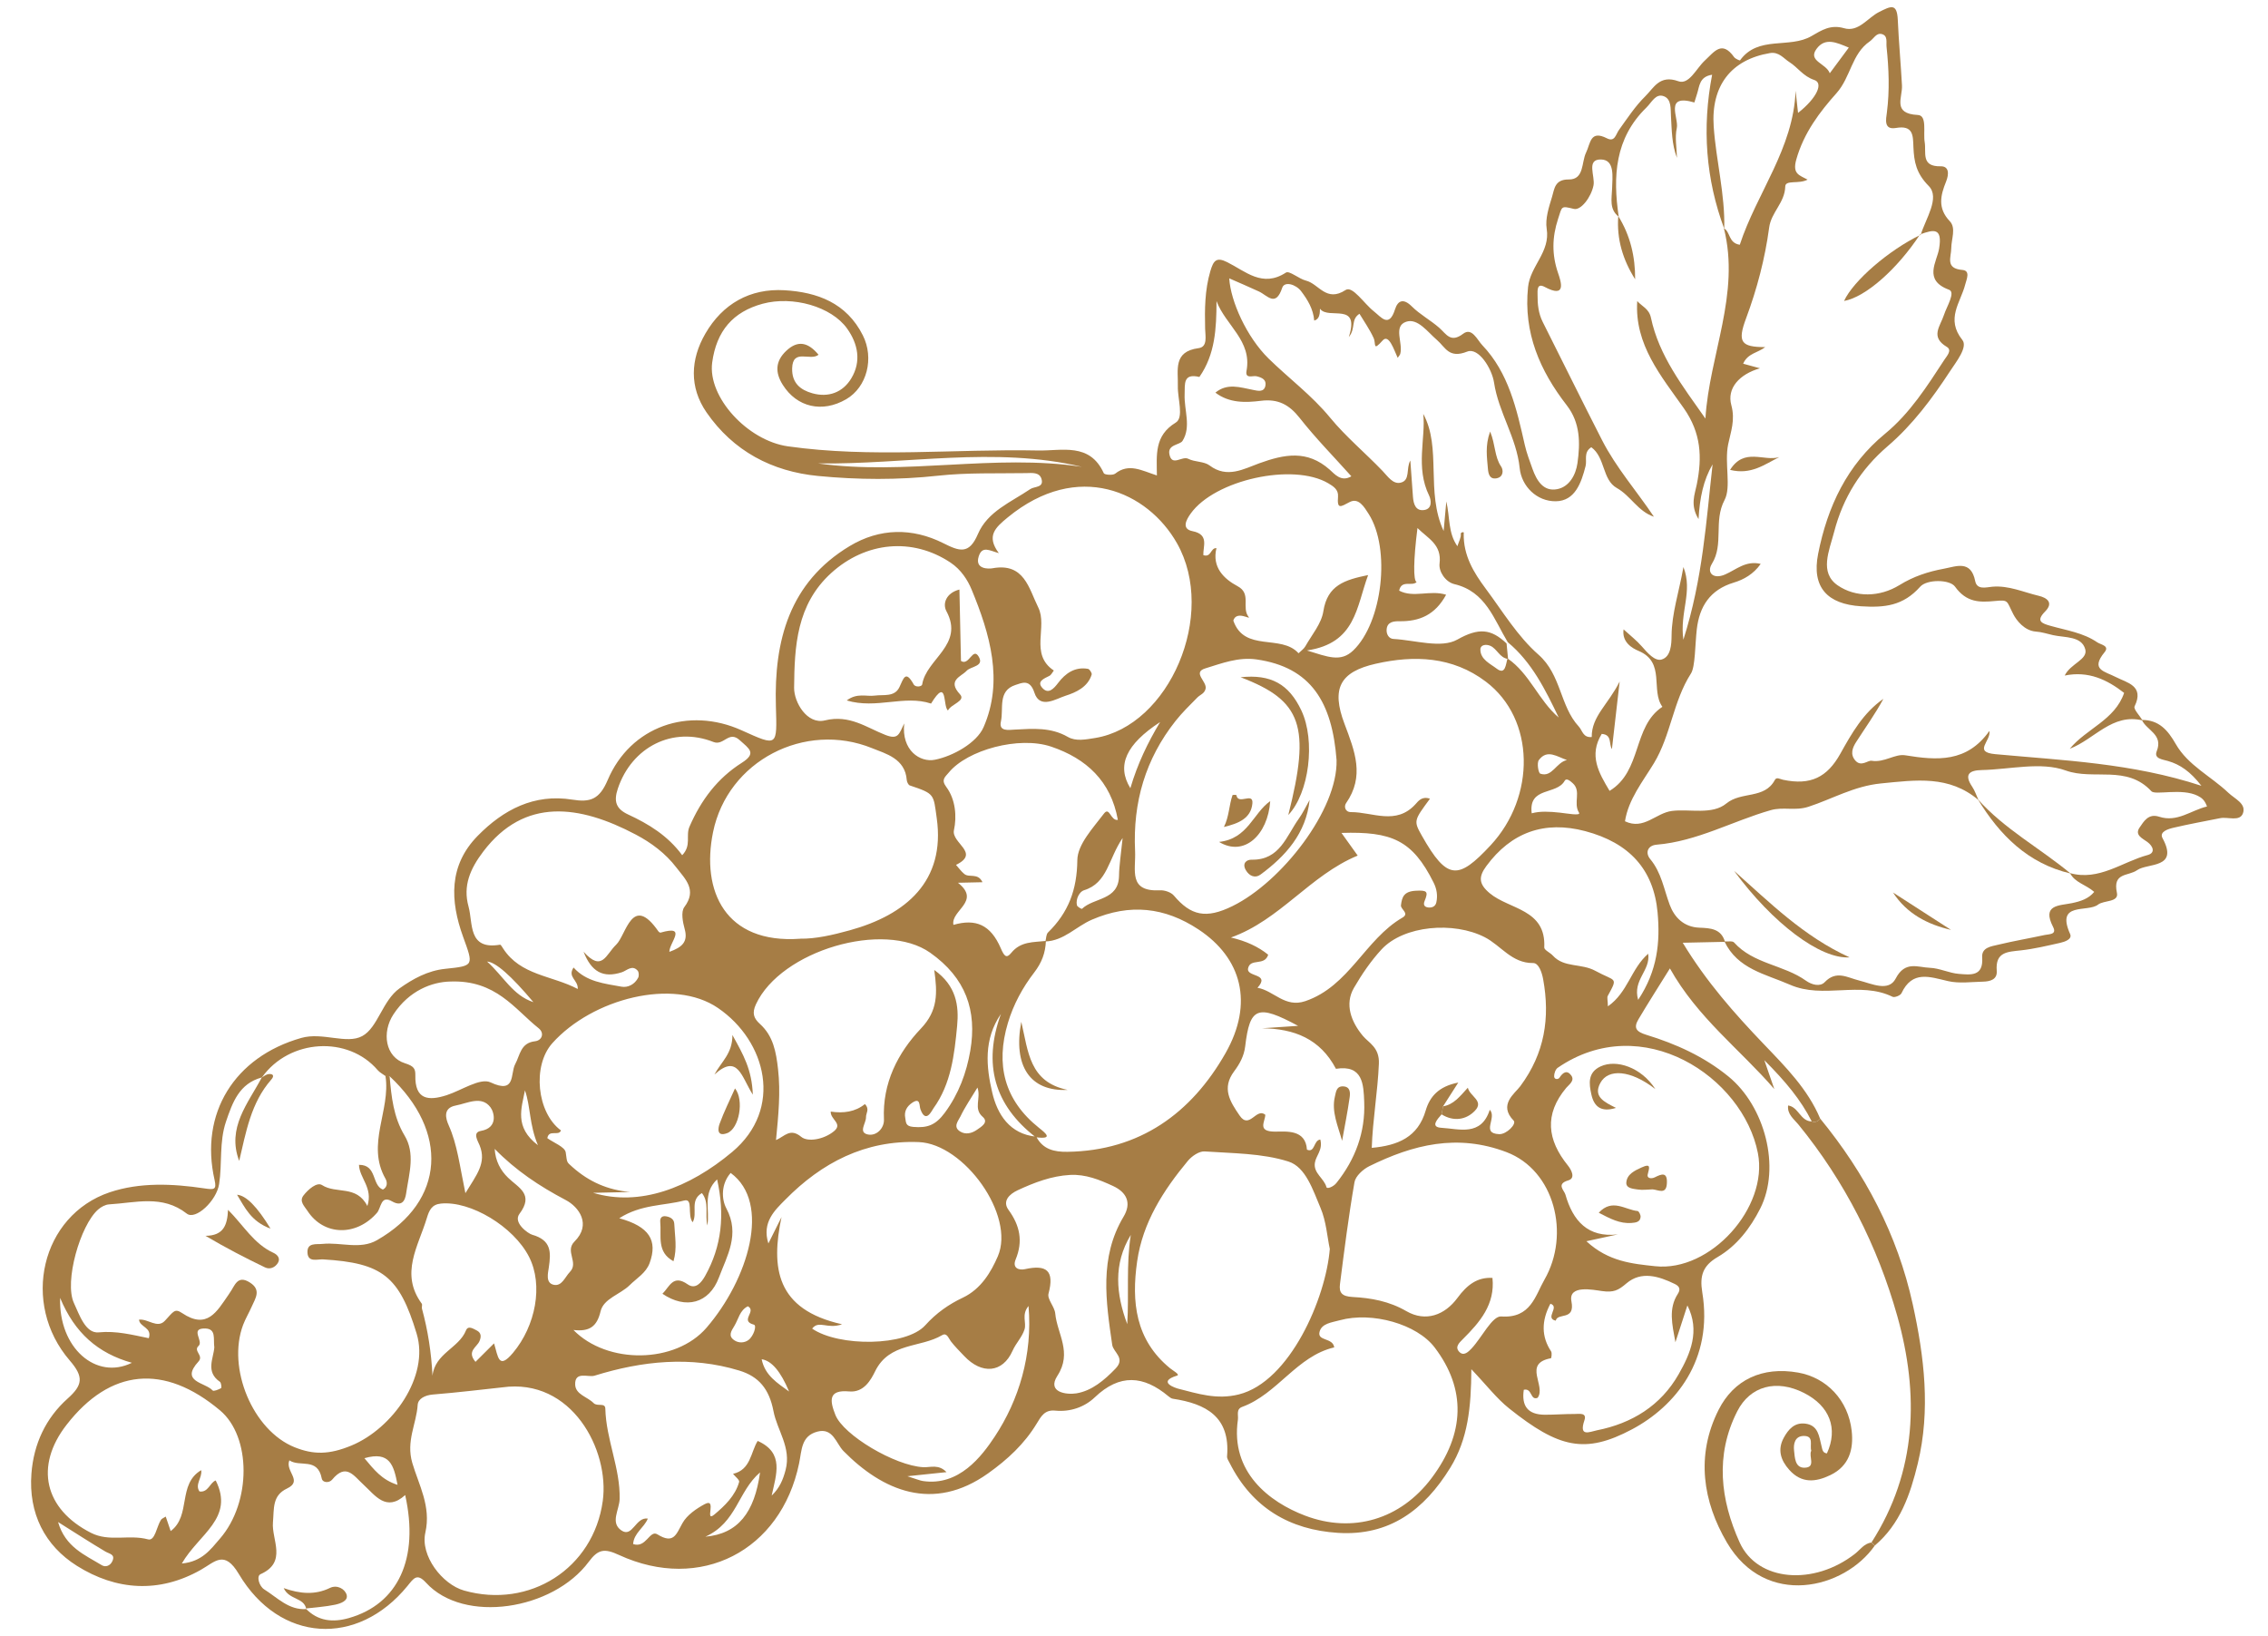 <svg xmlns="http://www.w3.org/2000/svg" fill="none" viewBox="0 0 147 106" height="106" width="147">
<g clip-path="url(#clip0_26_1148)">
<path fill="#A67D45" d="M111.8 61.033L109.066 61.092C110.604 63.631 112.425 65.682 114.34 67.683C115.73 69.135 117.17 70.577 117.974 72.487C117.838 72.676 117.657 72.745 117.43 72.675C116.722 71.273 115.741 70.091 114.355 68.704C114.661 69.59 114.832 70.084 115.002 70.574C112.792 68.014 110.025 65.953 108.235 62.756C107.469 63.986 106.813 65.012 106.194 66.056C105.857 66.623 106.064 66.86 106.708 67.059C108.627 67.646 110.435 68.461 112.028 69.758C114.387 71.681 115.438 75.647 114.09 78.313C113.452 79.577 112.568 80.735 111.328 81.459C110.366 82.019 110.158 82.678 110.331 83.735C111.058 88.127 108.577 91.135 105.78 92.623C102.737 94.239 101.037 93.838 97.819 91.273C97.003 90.623 96.352 89.763 95.365 88.728C95.352 91.179 95.152 93.242 94 95.112C92.311 97.855 90.05 99.543 86.723 99.333C83.583 99.136 81.165 97.703 79.708 94.822C79.633 94.676 79.519 94.515 79.532 94.371C79.747 91.804 78.161 90.965 76.019 90.641C75.917 90.627 75.818 90.55 75.735 90.484C74.121 89.131 72.573 89.007 70.957 90.551C70.29 91.187 69.361 91.508 68.394 91.411C67.714 91.344 67.479 91.778 67.193 92.252C66.397 93.568 65.307 94.577 64.048 95.474C60.468 98.029 57.197 96.597 54.667 94.028C54.194 93.547 53.998 92.504 52.981 92.772C51.921 93.05 51.973 93.968 51.793 94.832C50.618 100.509 45.388 103.191 40.126 100.768C39.191 100.337 38.778 100.372 38.16 101.207C35.842 104.336 30.065 105.25 27.611 102.56C27.02 101.915 26.809 102.286 26.406 102.779C23.166 106.74 18.127 106.453 15.481 102.001C14.541 100.418 13.942 101.206 13.014 101.73C10.302 103.265 7.52 103.06 4.989 101.472C2.9 100.159 1.841 98.068 2.037 95.492C2.184 93.564 2.966 91.898 4.383 90.631C5.359 89.759 5.442 89.23 4.526 88.17C1.326 84.463 2.673 78.76 7.11 77.263C9.065 76.606 11.189 76.704 13.23 77.007C13.868 77.101 14.054 77.113 13.91 76.475C12.92 72.151 15.198 68.489 19.53 67.26C20.91 66.867 22.463 67.694 23.481 67.139C24.493 66.59 24.788 64.833 25.899 64.046C26.769 63.429 27.729 62.898 28.858 62.782C30.741 62.587 30.695 62.582 30.016 60.708C29.173 58.377 29.075 56.088 30.96 54.166C32.628 52.465 34.624 51.42 37.094 51.818C38.255 52.006 38.854 51.806 39.387 50.548C40.867 47.067 44.627 45.772 48.071 47.327C50.425 48.389 50.366 48.39 50.289 45.745C50.165 41.513 51.166 37.735 55.073 35.386C57.017 34.218 59.125 34.189 61.139 35.199C62.17 35.714 62.805 35.965 63.379 34.617C64.006 33.141 65.528 32.542 66.778 31.694C67.048 31.511 67.676 31.612 67.504 31.034C67.37 30.585 66.879 30.651 66.514 30.659C64.615 30.69 62.7 30.62 60.816 30.825C58.208 31.11 55.606 31.094 53.016 30.843C50.036 30.554 47.527 29.233 45.794 26.725C44.666 25.094 44.751 23.289 45.716 21.622C46.835 19.687 48.613 18.677 50.845 18.808C52.97 18.933 54.866 19.625 55.926 21.732C56.668 23.211 56.2 25.083 54.845 25.872C53.289 26.773 51.654 26.392 50.736 24.94C50.23 24.136 50.25 23.409 50.956 22.739C51.72 22.016 52.382 22.185 53.054 22.988C52.523 23.425 51.379 22.553 51.343 23.869C51.318 24.835 51.894 25.271 52.649 25.484C53.688 25.776 54.627 25.438 55.18 24.513C55.835 23.422 55.615 22.288 54.906 21.293C53.887 19.862 51.378 19.157 49.43 19.683C47.508 20.206 46.439 21.446 46.161 23.487C45.854 25.729 48.451 28.549 51.06 28.922C56.462 29.688 61.877 29.081 67.285 29.193C68.821 29.225 70.631 28.659 71.542 30.665C71.59 30.772 72.125 30.816 72.282 30.692C73.167 29.992 74.002 30.494 74.984 30.81C74.972 29.475 74.808 28.235 76.207 27.384C76.748 27.055 76.321 25.837 76.342 25.028C76.372 23.987 76.017 22.78 77.684 22.561C78.292 22.483 78.12 21.766 78.11 21.299C78.08 20.043 78.086 18.806 78.447 17.574C78.648 16.896 78.831 16.633 79.54 16.988C80.726 17.577 81.819 18.66 83.346 17.665C83.571 17.519 84.186 18.072 84.651 18.186C85.477 18.391 85.963 19.617 87.217 18.792C87.663 18.497 88.416 19.682 89.043 20.172C89.52 20.548 90.028 21.283 90.419 20.044C90.602 19.465 90.964 19.319 91.501 19.851C92.03 20.38 92.716 20.744 93.281 21.239C93.75 21.651 94.017 22.248 94.838 21.625C95.402 21.197 95.75 22.027 96.067 22.36C97.788 24.162 98.301 26.507 98.831 28.842C98.95 29.366 99.147 29.872 99.327 30.382C99.598 31.142 100.037 31.872 100.927 31.699C101.716 31.548 102.136 30.77 102.243 30.012C102.427 28.709 102.431 27.403 101.553 26.27C99.809 24.02 98.736 21.573 99.04 18.605C99.18 17.237 100.491 16.332 100.249 14.829C100.144 14.17 100.392 13.422 100.596 12.753C100.751 12.252 100.76 11.621 101.677 11.63C102.691 11.641 102.494 10.52 102.797 9.898C103.096 9.283 103.061 8.407 104.152 8.962C104.67 9.226 104.727 8.701 104.939 8.412C105.477 7.664 105.988 6.878 106.639 6.239C107.192 5.696 107.57 4.824 108.78 5.263C109.476 5.516 109.945 4.436 110.488 3.933C111.109 3.361 111.6 2.584 112.397 3.702C112.478 3.815 112.767 3.93 112.777 3.914C113.954 2.275 115.985 3.177 117.417 2.334C118.071 1.95 118.653 1.578 119.516 1.827C120.467 2.105 121.046 1.15 121.794 0.777C122.552 0.397 122.955 0.176 123.005 1.291C123.068 2.706 123.2 4.117 123.276 5.532C123.319 6.327 122.631 7.366 124.305 7.451C124.922 7.48 124.643 8.589 124.748 9.208C124.863 9.876 124.485 10.804 125.782 10.776C126.336 10.764 126.331 11.284 126.133 11.773C125.777 12.651 125.57 13.49 126.374 14.333C126.798 14.779 126.474 15.489 126.471 16.082C126.467 16.674 126.062 17.4 127.192 17.493C127.728 17.537 127.463 18.096 127.376 18.435C127.078 19.609 126.093 20.655 127.189 22.029C127.558 22.492 126.793 23.441 126.392 24.055C125.234 25.824 123.966 27.527 122.347 28.916C120.606 30.41 119.458 32.238 118.878 34.473C118.558 35.7 117.904 37.105 119.115 37.936C120.27 38.726 121.831 38.705 123.118 37.912C124.022 37.352 124.98 37.04 125.987 36.855C126.786 36.707 127.744 36.267 128.022 37.655C128.139 38.245 128.738 38.055 129.125 38.021C130.196 37.926 131.148 38.376 132.141 38.61C132.658 38.733 133.128 39.044 132.554 39.626C131.941 40.247 132.326 40.393 132.896 40.554C133.933 40.849 135.022 40.999 135.938 41.627C136.167 41.782 136.748 41.845 136.409 42.262C135.465 43.414 136.412 43.495 137.148 43.879C137.847 44.24 139.008 44.431 138.352 45.776C138.268 45.952 138.685 46.375 138.871 46.685C136.895 46.207 135.758 47.907 134.151 48.521C135.247 47.202 137.071 46.665 137.675 44.901C136.574 44.045 135.365 43.462 133.823 43.777C134.201 42.996 135.337 42.746 135.156 42.076C134.922 41.211 133.842 41.329 133.069 41.159C132.699 41.079 132.335 40.952 131.959 40.928C131.211 40.875 130.695 40.199 130.491 39.801C130.042 38.93 130.209 38.858 129.292 38.947C128.3 39.043 127.452 39.042 126.713 38.014C126.377 37.544 124.896 37.526 124.457 38.02C123.349 39.261 122.156 39.386 120.621 39.288C118.447 39.151 117.41 38.068 117.842 35.889C118.451 32.823 119.716 30.132 122.186 28.102C123.794 26.781 124.9 25.033 126.024 23.314C126.188 23.064 126.542 22.694 126.182 22.479C125.085 21.828 125.762 21.14 126 20.402C126.177 19.858 126.767 18.936 126.323 18.775C124.634 18.154 125.541 16.963 125.682 16.115C125.913 14.733 125.333 14.87 124.459 15.186L124.489 15.218C124.819 14.158 125.754 12.806 125.011 12.053C124.195 11.229 124.058 10.479 124.018 9.531C123.989 8.783 124.019 8.095 122.879 8.293C122.08 8.428 122.241 7.727 122.3 7.275C122.481 5.857 122.425 4.448 122.277 3.038C122.244 2.74 122.375 2.312 121.966 2.207C121.611 2.116 121.444 2.506 121.19 2.681C120.011 3.489 119.962 4.995 119.03 6.04C117.96 7.237 116.914 8.602 116.426 10.337C116.16 11.288 116.631 11.35 117.159 11.64C116.592 11.95 115.721 11.635 115.711 12.086C115.682 13.144 114.798 13.749 114.667 14.753C114.397 16.758 113.882 18.723 113.17 20.633C112.597 22.167 112.842 22.492 114.41 22.494C113.958 22.858 113.278 22.885 112.983 23.569C113.301 23.657 113.589 23.736 114.071 23.866C112.733 24.252 111.915 25.16 112.216 26.256C112.481 27.228 112.178 27.981 112.01 28.793C111.759 30.026 112.223 31.553 111.778 32.398C111.045 33.784 111.749 35.255 110.955 36.538C110.599 37.112 111.045 37.564 111.814 37.227C112.528 36.917 113.157 36.307 114.12 36.542C113.655 37.203 113.021 37.56 112.373 37.754C110.838 38.216 110.147 39.298 109.977 40.781C109.865 41.758 109.88 43.208 109.602 43.639C108.432 45.464 108.3 47.643 107.198 49.46C106.477 50.647 105.54 51.806 105.323 53.221C106.552 53.806 107.316 52.681 108.373 52.55C109.521 52.407 110.977 52.824 111.896 52.065C112.864 51.268 114.365 51.802 115.036 50.544C115.148 50.332 115.364 50.488 115.573 50.532C117.351 50.906 118.426 50.373 119.279 48.846C120.02 47.517 120.774 46.186 122.071 45.287C121.545 46.264 120.899 47.158 120.306 48.084C120.076 48.442 119.893 48.878 120.26 49.292C120.638 49.713 121.065 49.259 121.307 49.299C122.131 49.435 122.823 48.834 123.487 48.944C125.548 49.28 127.481 49.428 128.943 47.364C129.061 48.022 127.86 48.736 129.324 48.871C133.73 49.28 138.174 49.442 142.685 50.922C141.968 50.002 141.309 49.541 140.512 49.313C140.145 49.206 139.596 49.163 139.788 48.681C140.227 47.582 139.126 47.331 138.825 46.653C139.926 46.652 140.501 47.304 141.02 48.212C141.812 49.599 143.304 50.3 144.429 51.372C144.845 51.769 145.595 52.07 145.38 52.693C145.178 53.27 144.407 52.917 143.898 53.019C142.891 53.221 141.878 53.403 140.879 53.638C140.539 53.717 139.936 53.894 140.164 54.314C141.24 56.303 139.2 55.909 138.523 56.385C137.932 56.8 136.922 56.518 137.208 57.86C137.342 58.485 136.351 58.33 135.983 58.622C135.31 59.151 133.227 58.407 134.175 60.527C134.326 60.864 133.831 61.031 133.523 61.1C132.679 61.289 131.833 61.493 130.977 61.587C130.125 61.681 129.32 61.679 129.418 62.907C129.467 63.482 128.984 63.603 128.527 63.613C127.768 63.63 126.978 63.745 126.258 63.577C125.075 63.305 123.947 62.861 123.243 64.365C123.177 64.508 122.799 64.66 122.667 64.594C120.542 63.557 118.179 64.76 116.016 63.812C114.42 63.113 112.627 62.802 111.77 61.007C111.982 61.026 112.287 60.957 112.391 61.072C113.647 62.472 115.61 62.518 117.051 63.55C117.425 63.817 117.966 63.962 118.269 63.645C119.024 62.856 119.736 63.352 120.496 63.538C121.306 63.74 122.41 64.295 122.867 63.415C123.477 62.237 124.309 62.69 125.082 62.716C125.715 62.738 126.335 63.062 126.971 63.11C127.699 63.166 128.566 63.302 128.474 62.044C128.427 61.394 129.058 61.328 129.509 61.22C130.511 60.979 131.528 60.806 132.537 60.588C132.81 60.53 133.332 60.571 133.07 60.066C132.325 58.616 133.471 58.693 134.276 58.528C134.85 58.411 135.365 58.246 135.737 57.797C135.185 57.314 134.488 57.202 134.168 56.58C136.054 57.102 137.543 55.853 139.209 55.405C139.705 55.27 139.569 54.847 139.181 54.561C138.87 54.332 138.34 54.115 138.675 53.63C138.947 53.238 139.239 52.695 139.945 52.925C141.12 53.309 142.009 52.507 143.047 52.262C142.894 51.843 142.709 51.703 142.445 51.569C141.423 51.054 139.693 51.543 139.446 51.277C137.84 49.541 135.695 50.582 133.894 49.931C132.284 49.347 130.281 49.861 128.45 49.901C127.661 49.918 127.275 50.165 127.827 50.981C128.003 51.242 128.101 51.554 128.234 51.843C126.325 50.231 124.209 50.542 121.909 50.769C120.169 50.94 118.746 51.782 117.215 52.28C116.338 52.564 115.588 52.266 114.762 52.503C112.29 53.211 109.993 54.521 107.377 54.737C106.782 54.786 106.626 55.267 106.957 55.669C107.687 56.544 107.844 57.62 108.221 58.63C108.525 59.451 109.145 60.079 110.147 60.116C110.848 60.144 111.566 60.174 111.807 61.046L111.8 61.033ZM97.708 42.666C99.147 43.649 99.723 45.387 101.028 46.498C100.164 44.7 99.295 42.919 97.724 41.615C96.828 40.129 96.297 38.334 94.269 37.854C93.692 37.719 93.241 37.042 93.305 36.52C93.457 35.283 92.559 34.9 91.873 34.218C91.611 36.285 91.594 37.624 91.818 37.721C91.505 38.019 90.84 37.549 90.686 38.275C91.619 38.769 92.679 38.212 93.73 38.54C93.015 39.855 92 40.272 90.715 40.258C90.363 40.252 89.901 40.278 89.873 40.809C89.857 41.094 90.013 41.389 90.316 41.405C91.72 41.483 93.411 42.035 94.457 41.446C95.839 40.667 96.643 40.742 97.648 41.698C97.681 42.035 97.711 42.368 97.745 42.701C97.202 42.637 97.039 42.048 96.598 41.852C96.322 41.73 95.958 41.781 95.951 42.075C95.936 42.733 96.611 43.023 97.002 43.325C97.585 43.774 97.592 43.038 97.711 42.665L97.708 42.666ZM78.77 25.45C79.545 24.802 80.377 25.104 81.218 25.266C81.483 25.316 81.926 25.454 82.017 24.997C82.094 24.603 81.794 24.465 81.437 24.381C81.204 24.327 80.691 24.574 80.794 24.029C81.156 22.077 79.439 21.083 78.848 19.512C78.844 21.289 78.762 22.963 77.738 24.428C76.666 24.173 76.806 24.887 76.781 25.562C76.744 26.577 77.221 27.66 76.644 28.572C76.471 28.844 75.661 28.793 75.796 29.444C75.963 30.259 76.609 29.525 77.018 29.732C77.443 29.949 78.038 29.89 78.4 30.163C79.536 31.023 80.628 30.38 81.611 30.025C83.254 29.43 84.722 29.143 86.18 30.431C86.499 30.712 86.922 31.259 87.588 30.865C86.446 29.59 85.266 28.392 84.234 27.079C83.553 26.214 82.828 25.837 81.735 25.972C80.718 26.098 79.675 26.127 78.78 25.447L78.77 25.45ZM19.85 104.269L19.813 104.234C20.61 105.064 21.58 105.148 22.614 104.854C25.805 103.944 27.18 101.006 26.262 96.883C25.031 97.999 24.31 96.895 23.572 96.221C22.91 95.613 22.432 94.793 21.527 95.885C21.34 96.112 20.909 96.095 20.854 95.808C20.586 94.417 19.43 95.096 18.755 94.633C18.464 95.35 19.657 95.962 18.602 96.459C17.634 96.915 17.77 97.76 17.691 98.655C17.591 99.769 18.643 101.229 16.887 102.01C16.609 102.134 16.793 102.787 17.126 102.996C17.979 103.528 18.714 104.349 19.853 104.272L19.85 104.269ZM111.761 14.839C110.556 11.602 110.312 8.28 110.971 4.843C110.136 4.969 110.156 5.583 109.997 6.071C109.933 6.269 109.823 6.641 109.82 6.641C107.835 6.056 108.825 7.647 108.682 8.295C108.545 8.907 108.677 9.581 108.691 10.229C108.353 9.343 108.359 8.443 108.304 7.544C108.274 7.074 108.349 6.434 107.849 6.239C107.313 6.031 107.059 6.632 106.714 6.967C104.664 8.961 104.531 11.435 104.917 14.044C104.287 13.557 104.468 12.869 104.487 12.234C104.506 11.474 104.681 10.361 103.777 10.335C102.783 10.307 103.403 11.423 103.282 12.018C103.129 12.78 102.467 13.649 102.011 13.537C101.153 13.327 101.258 13.361 100.985 14.188C100.597 15.381 100.576 16.494 100.983 17.686C101.171 18.232 101.563 19.369 100.116 18.592C99.594 18.312 99.658 18.853 99.657 19.119C99.651 19.718 99.713 20.308 99.992 20.865C101.279 23.419 102.538 25.987 103.841 28.531C104.753 30.311 106.083 31.82 107.198 33.485C106.154 33.134 105.699 32.133 104.795 31.625C103.841 31.09 104.054 29.645 103.14 28.981C102.619 29.316 102.871 29.808 102.769 30.203C102.492 31.289 102.084 32.469 100.836 32.483C99.604 32.497 98.618 31.51 98.498 30.335C98.295 28.356 97.129 26.729 96.836 24.791C96.699 23.885 95.831 22.493 95.098 22.784C93.908 23.258 93.687 22.507 93.138 22.034C92.527 21.511 91.888 20.599 91.141 20.85C90.28 21.14 90.949 22.222 90.758 22.927C90.737 23.009 90.664 23.076 90.591 23.189C90.349 22.67 90.019 21.611 89.615 22.064C88.953 22.805 89.202 22.28 89.031 21.904C88.781 21.353 88.425 20.85 88.114 20.333C87.529 20.712 87.896 21.261 87.423 21.843C88.168 19.527 86.108 20.743 85.564 20.018C85.511 19.944 85.663 20.658 85.18 20.773C85.121 20.028 84.756 19.427 84.33 18.867C83.995 18.429 83.256 18.203 83.106 18.651C82.681 19.93 82.149 19.146 81.599 18.89C80.98 18.602 80.348 18.335 79.673 18.038C79.76 19.512 80.795 21.833 82.224 23.235C83.539 24.522 85.023 25.619 86.212 27.066C87.233 28.307 88.491 29.35 89.609 30.517C89.952 30.876 90.276 31.383 90.766 31.281C91.431 31.145 91.118 30.344 91.41 29.843C91.47 30.68 91.523 31.441 91.581 32.202C91.618 32.673 91.761 33.141 92.327 33.047C92.846 32.96 92.762 32.393 92.629 32.117C91.729 30.285 92.418 28.375 92.248 26.821C93.452 29.024 92.393 31.877 93.569 34.41C93.621 33.834 93.674 33.256 93.743 32.492C93.99 33.557 93.848 34.519 94.46 35.396C94.561 35.076 94.712 34.824 94.681 34.596C94.666 34.482 94.935 34.437 94.87 34.569C94.842 35.999 95.518 37.101 96.29 38.138C97.384 39.606 98.362 41.238 99.714 42.422C101.203 43.729 101.097 45.753 102.332 47.085C102.562 47.335 102.605 47.818 103.168 47.76C103.155 46.416 104.228 45.663 104.978 44.164C104.772 45.962 104.624 47.258 104.476 48.544C104.263 48.208 104.504 47.604 103.815 47.56C102.962 48.953 103.629 50.087 104.325 51.25C106.443 49.964 105.807 47.085 107.748 45.803C106.969 44.727 107.966 42.925 106.213 42.184C105.808 42.013 105.112 41.629 105.231 40.785C105.656 41.175 106.077 41.5 106.418 41.892C106.783 42.309 107.261 42.865 107.698 42.738C108.301 42.564 108.339 41.745 108.343 41.189C108.357 39.733 108.82 38.391 109.111 36.745C109.739 38.355 108.854 39.66 109.108 41.457C110.375 37.461 110.585 33.762 111.001 30.091C110.401 31.125 110.171 32.252 110.09 33.638C109.532 32.721 109.847 32.05 109.979 31.383C110.33 29.631 110.266 28.065 109.133 26.45C107.68 24.384 105.931 22.337 106.117 19.509C106.422 19.856 106.881 20.003 107.005 20.589C107.527 23.055 109.056 25.015 110.536 27.123C110.792 22.982 112.81 19.057 111.734 14.793C112.162 15.023 112.022 15.749 112.764 15.861C113.859 12.513 116.242 9.634 116.382 5.881C116.431 6.341 116.484 6.801 116.54 7.317C117.771 6.348 118.194 5.38 117.596 5.184C116.867 4.944 116.522 4.363 115.974 4.021C115.623 3.803 115.307 3.339 114.716 3.44C112.198 3.864 110.892 5.561 111.073 8.198C111.225 10.416 111.816 12.589 111.757 14.829L111.761 14.839ZM93.437 72.212C93.173 72.518 92.669 73.043 93.433 73.085C94.569 73.149 96.001 73.662 96.56 71.915C97.05 72.438 95.96 73.446 97.168 73.496C97.654 73.514 98.314 72.829 98.107 72.618C97.1 71.586 98.18 70.872 98.541 70.383C100.119 68.258 100.477 65.963 100.018 63.45C99.937 63.01 99.732 62.403 99.37 62.407C97.985 62.427 97.282 61.268 96.23 60.731C94.226 59.704 90.994 59.961 89.545 61.523C88.857 62.268 88.269 63.131 87.757 64.013C87.134 65.083 87.583 66.229 88.336 67.129C88.717 67.585 89.418 67.868 89.372 68.932C89.297 70.75 88.971 72.553 88.91 74.384C90.618 74.229 91.904 73.688 92.407 71.962C92.672 71.067 93.241 70.4 94.517 70.153C94.101 70.806 93.817 71.248 93.533 71.692C93.501 71.867 93.469 72.037 93.437 72.212ZM67.76 61.006C67.811 60.808 67.802 60.55 67.927 60.426C69.249 59.134 69.807 57.66 69.827 55.738C69.838 54.72 70.845 53.658 71.549 52.727C71.919 52.234 71.98 53.208 72.454 53.129C72.002 50.616 70.409 49.152 68.13 48.383C66.048 47.682 62.703 48.595 61.496 50.061C61.251 50.357 60.981 50.524 61.334 50.997C61.944 51.815 62.018 52.932 61.831 53.791C61.644 54.636 63.571 55.265 61.964 56.046C62.141 56.245 62.299 56.47 62.502 56.636C62.817 56.898 63.383 56.538 63.68 57.17L62.09 57.205C63.619 58.412 61.604 58.998 61.797 59.933C63.239 59.519 64.203 59.917 64.862 61.441C65.085 61.96 65.229 62.137 65.543 61.75C66.159 60.988 66.989 61.068 67.789 60.975C67.763 61.742 67.519 62.388 67.031 63.021C66.279 63.996 65.684 65.095 65.328 66.287C64.522 68.978 65.084 71.283 67.333 73.08C67.791 73.446 68.295 73.844 67.131 73.696C64.449 71.62 63.694 68.96 64.875 65.705C63.741 67.359 63.922 69.135 64.311 70.796C64.637 72.199 65.435 73.494 67.166 73.659C67.595 74.488 68.338 74.652 69.182 74.64C73.875 74.575 77.22 72.133 79.428 68.254C81.284 64.994 80.468 62.073 77.683 60.232C75.5 58.787 73.232 58.535 70.774 59.596C69.751 60.036 68.956 60.967 67.754 61.009L67.76 61.006ZM25.253 69.744C25.164 69.74 25.076 69.735 24.988 69.731C24.819 69.606 24.618 69.506 24.484 69.352C22.561 67.096 18.762 67.322 16.986 69.805L16.971 69.822C15.502 70.21 15.069 71.447 14.646 72.689C14.202 74.005 14.408 75.391 14.202 76.731C14.036 77.811 12.675 79.093 12.105 78.644C10.523 77.402 8.778 77.947 7.071 78.046C6.827 78.061 6.553 78.211 6.361 78.379C5.21 79.382 4.145 83.064 4.794 84.444C5.136 85.176 5.538 86.424 6.393 86.34C7.548 86.227 8.584 86.505 9.645 86.718C9.874 86.006 9.053 86.011 9.01 85.517C9.598 85.446 10.196 86.117 10.69 85.586C11.248 84.988 11.321 84.767 11.804 85.091C13.431 86.184 14.061 84.977 14.794 83.927C14.826 83.883 14.851 83.834 14.883 83.791C15.215 83.351 15.365 82.573 16.208 83.117C16.955 83.599 16.546 84.144 16.313 84.676C16.139 85.072 15.913 85.447 15.758 85.853C14.701 88.654 16.382 92.695 19.095 93.785C20.319 94.275 21.332 94.273 22.783 93.672C25.436 92.571 27.847 89.198 27.005 86.425C25.878 82.702 24.784 81.842 20.942 81.611C20.56 81.59 19.949 81.832 19.928 81.155C19.907 80.511 20.5 80.649 20.904 80.608C22.081 80.487 23.341 80.993 24.432 80.368C28.883 77.824 29.075 73.304 25.253 69.744ZM86.189 80.925C86.025 80.163 85.961 79.147 85.587 78.268C85.103 77.136 84.637 75.628 83.511 75.27C81.797 74.727 79.903 74.742 78.078 74.615C77.726 74.59 77.244 74.921 76.99 75.227C75.404 77.14 74.067 79.21 73.704 81.738C73.327 84.367 73.592 86.829 75.836 88.665C76.015 88.812 76.5 89.076 76.296 89.14C74.926 89.562 76.268 89.965 76.35 89.986C77.638 90.312 78.86 90.72 80.293 90.362C83.6 89.538 85.938 84.128 86.192 80.922L86.189 80.925ZM51.86 60.829C52.862 60.846 53.965 60.593 55.07 60.288C58.728 59.28 61.286 57.094 60.715 53.023C60.496 51.454 60.6 51.445 58.968 50.898C58.873 50.864 58.781 50.673 58.771 50.548C58.669 49.157 57.414 48.843 56.523 48.483C52.178 46.721 47.158 49.297 46.215 53.931C45.443 57.721 46.991 61.182 51.864 60.832L51.86 60.829ZM64.739 35.845C64.142 35.681 63.656 35.341 63.433 36.063C63.171 36.906 64.096 36.867 64.323 36.826C66.392 36.444 66.683 38.136 67.293 39.36C67.923 40.629 66.712 42.389 68.303 43.451C68.208 43.571 68.137 43.736 68.014 43.798C67.672 43.972 67.174 44.156 67.562 44.583C67.942 45 68.277 44.659 68.585 44.253C69.051 43.635 69.674 43.192 70.521 43.344C70.623 43.362 70.785 43.617 70.757 43.712C70.508 44.532 69.72 44.877 69.069 45.084C68.457 45.277 67.4 45.98 67.047 44.892C66.753 43.982 66.238 44.252 65.823 44.385C64.645 44.764 65.061 45.926 64.874 46.752C64.722 47.422 65.378 47.3 65.781 47.279C66.957 47.217 68.115 47.12 69.218 47.757C69.733 48.054 70.376 47.919 70.977 47.824C75.778 47.05 78.908 39.822 76.282 35.196C74.394 31.87 69.87 29.795 65.321 33.525C64.511 34.191 63.91 34.727 64.739 35.845ZM50.656 78.856C49.958 82.163 50.296 84.858 54.578 85.816C53.61 86.158 53.082 85.525 52.638 86.097C54.365 87.283 58.73 87.258 59.971 85.88C60.688 85.082 61.51 84.514 62.404 84.093C63.607 83.523 64.248 82.394 64.673 81.413C65.819 78.76 62.488 74.127 59.552 74.01C56.08 73.873 53.26 75.344 50.899 77.741C50.245 78.403 49.362 79.198 49.803 80.579C50.143 79.891 50.403 79.375 50.662 78.855L50.656 78.856ZM38.443 77.297C41.452 78.204 44.666 76.989 47.458 74.648C50.785 71.857 49.683 67.476 46.539 65.322C43.651 63.342 38.389 64.713 35.801 67.599C34.483 69.071 34.803 72.117 36.36 73.255C36.203 73.654 35.579 73.16 35.474 73.755C35.892 74.057 36.618 74.322 36.668 74.681C36.767 75.36 36.704 75.273 37.106 75.63C38.189 76.589 39.397 77.116 40.838 77.245L38.443 77.297ZM86.63 49.263C86.347 45.522 84.99 43.238 81.439 42.732C80.258 42.565 79.188 42.987 78.126 43.311C77.258 43.575 78.246 44.166 78.141 44.629C78.07 44.948 77.794 45.013 77.612 45.194C77.124 45.689 76.623 46.177 76.192 46.72C74.24 49.187 73.42 51.992 73.57 55.144C73.629 56.389 73.102 57.798 75.19 57.694C75.486 57.678 75.9 57.819 76.084 58.035C77.184 59.333 78.161 59.564 79.887 58.715C83.07 57.151 86.715 52.471 86.629 49.256L86.63 49.263ZM102.827 80.438C104.254 81.759 105.809 81.895 107.279 82.053C110.857 82.441 114.627 78.253 113.938 74.727C112.974 69.79 106.435 65.435 100.961 69.196C100.819 69.294 100.727 69.564 100.731 69.75C100.736 69.966 100.994 69.964 101.079 69.835C101.296 69.496 101.563 69.32 101.835 69.684C102.09 70.029 101.698 70.279 101.514 70.496C100.077 72.215 100.283 73.873 101.622 75.526C101.857 75.816 102.126 76.35 101.656 76.488C100.843 76.725 101.387 77.138 101.461 77.408C101.944 79.109 102.917 80.217 104.858 79.992C104.287 80.115 103.713 80.239 102.82 80.435L102.827 80.438ZM86.48 87.313C84.05 87.879 82.806 90.328 80.513 91.169C80.102 91.319 80.276 91.704 80.234 92.003C79.74 95.397 82.269 97.335 84.587 98.215C87.673 99.388 90.779 98.464 92.792 95.779C94.962 92.886 95.031 90.011 92.99 87.323C91.836 85.8 88.93 84.983 86.84 85.555C86.315 85.7 85.654 85.757 85.523 86.319C85.382 86.918 86.388 86.67 86.477 87.31L86.48 87.313ZM32.557 89.904C31.282 90.04 29.672 90.238 28.058 90.368C27.547 90.409 27.099 90.641 27.072 91.037C26.991 92.282 26.307 93.38 26.723 94.801C27.142 96.225 27.954 97.612 27.57 99.312C27.227 100.815 28.669 102.672 30.077 103.07C34.311 104.271 38.47 101.652 39.069 97.26C39.517 93.965 37.055 89.274 32.557 89.904ZM96.733 82.811C96.914 84.529 95.915 85.683 94.817 86.776C94.575 87.02 94.293 87.278 94.567 87.587C94.868 87.924 95.187 87.586 95.381 87.382C96.047 86.674 96.718 85.266 97.302 85.309C99.219 85.448 99.512 83.949 100.103 82.925C101.797 79.979 100.755 75.84 97.643 74.66C94.451 73.45 91.591 74.172 88.749 75.572C88.346 75.77 87.86 76.213 87.791 76.607C87.411 78.795 87.132 81.003 86.851 83.205C86.778 83.769 86.969 84.01 87.671 84.048C88.865 84.11 90.04 84.32 91.15 84.964C92.411 85.693 93.652 85.211 94.463 84.11C95.087 83.263 95.751 82.754 96.733 82.811ZM58.607 46.88C58.417 48.632 59.64 49.424 60.594 49.233C61.77 49.001 63.306 48.137 63.747 47.129C65.061 44.133 64.164 41.073 62.971 38.196C62.72 37.596 62.297 36.915 61.606 36.456C59.136 34.811 56.113 35.102 53.875 37.133C51.621 39.181 51.494 41.893 51.47 44.567C51.461 45.516 52.317 46.964 53.462 46.684C55.064 46.289 56.175 47.156 57.391 47.627C58.226 47.949 58.267 47.578 58.607 46.88ZM60.553 62.856C61.99 63.879 62.161 65.174 62.036 66.483C61.858 68.345 61.648 70.231 60.505 71.817C60.385 71.983 60.006 72.842 59.656 71.878C59.572 71.647 59.671 71.089 59.115 71.467C58.775 71.7 58.59 72.022 58.674 72.445C58.729 72.726 58.675 72.982 59.191 73.026C60.103 73.105 60.637 72.917 61.232 72.115C62.144 70.882 62.643 69.519 62.889 68.091C63.335 65.486 62.602 63.372 60.291 61.739C57.301 59.628 50.609 61.595 48.995 65.082C48.731 65.654 48.849 65.985 49.254 66.353C50.122 67.136 50.304 68.173 50.429 69.286C50.599 70.784 50.454 72.256 50.297 73.88C50.862 73.635 51.212 73.075 51.932 73.671C52.354 74.022 53.393 73.846 54.047 73.311C54.656 72.814 53.819 72.56 53.843 72.033C54.667 72.159 55.438 72.051 56.059 71.546C56.386 71.886 56.121 72.137 56.13 72.389C56.145 72.778 55.623 73.362 56.222 73.51C56.786 73.651 57.322 73.126 57.293 72.534C57.184 70.184 58.201 68.218 59.69 66.651C60.796 65.489 60.765 64.357 60.553 62.856ZM92.685 51.756C91.646 53.166 91.608 53.187 92.16 54.16C93.804 57.066 94.517 57.025 96.613 54.777C99.541 51.631 99.514 46.602 96.309 44.175C94.139 42.53 91.643 42.453 89.177 43.01C86.855 43.535 86.271 44.601 87.143 46.906C87.817 48.694 88.464 50.297 87.241 52.054C87.108 52.247 87.168 52.625 87.563 52.626C88.971 52.622 90.483 53.499 91.744 52.114C91.929 51.91 92.166 51.575 92.685 51.76L92.685 51.756ZM43.386 61.682C44.211 61.387 44.608 61.031 44.378 60.205C44.251 59.753 44.126 59.085 44.354 58.782C45.2 57.661 44.409 56.961 43.839 56.218C43.138 55.3 42.207 54.607 41.201 54.079C37.554 52.155 34 51.663 31.327 55.176C30.465 56.31 29.997 57.41 30.368 58.747C30.668 59.83 30.315 61.575 32.41 61.219C32.462 61.212 32.547 61.37 32.607 61.461C33.744 63.219 35.772 63.205 37.447 64.088C37.483 63.498 36.762 63.328 37.175 62.697C38.011 63.631 39.173 63.734 40.28 63.939C40.699 64.015 41.14 63.789 41.362 63.359C41.425 63.24 41.413 62.995 41.33 62.902C40.975 62.497 40.619 62.901 40.312 63.002C39.081 63.405 38.329 62.967 37.822 61.672C39.027 63.017 39.263 61.86 39.934 61.22C40.598 60.588 40.96 57.874 42.68 60.363C42.707 60.401 42.779 60.446 42.818 60.435C44.594 59.922 43.37 61.091 43.386 61.682ZM41.037 100.058C41.884 100.344 42.105 99.119 42.608 99.429C43.672 100.087 43.824 99.429 44.235 98.7C44.527 98.18 45.124 97.768 45.675 97.471C46.51 97.025 45.627 98.712 46.309 98.138C46.953 97.597 47.659 96.934 47.907 96.032C47.943 95.904 47.651 95.684 47.511 95.507C48.663 95.25 48.657 94.099 49.108 93.375C50.856 94.153 50.306 95.555 50.016 96.919C50.536 96.417 50.753 95.889 50.919 95.254C51.298 93.796 50.374 92.703 50.132 91.442C49.856 90.002 49.174 89.199 47.92 88.817C44.767 87.857 41.622 88.19 38.535 89.147C38.124 89.274 37.244 88.828 37.28 89.73C37.307 90.374 38.076 90.515 38.473 90.922C38.713 91.169 39.221 90.87 39.234 91.282C39.283 93.283 40.21 95.151 40.162 97.135C40.145 97.843 39.533 98.667 40.275 99.175C41.002 99.673 41.194 98.285 41.989 98.408C41.748 99.002 41.087 99.337 41.037 100.052L41.037 100.058ZM11.789 101.318C13.104 101.198 13.66 100.394 14.261 99.701C16.3 97.343 16.29 93.096 14.261 91.396C10.639 88.355 7.145 88.686 4.312 92.334C2.228 95.016 2.879 97.797 5.898 99.332C7.088 99.938 8.364 99.419 9.591 99.753C10.053 99.88 10.147 98.926 10.437 98.484C10.488 98.408 10.601 98.37 10.742 98.278C10.847 98.587 10.944 98.873 11.062 99.217C12.404 98.219 11.492 96.181 13.041 95.27C13.123 95.749 12.611 96.202 12.931 96.65C13.499 96.733 13.6 96.076 13.981 95.937C15.211 98.384 12.883 99.407 11.786 101.318L11.789 101.318ZM84.706 42.151C86.064 42.567 86.894 42.932 87.708 42.152C89.609 40.331 90.151 35.568 88.71 33.305C88.42 32.85 88.055 32.229 87.475 32.536C86.881 32.85 86.657 33.022 86.724 32.179C86.759 31.724 86.419 31.512 86.089 31.316C83.81 29.975 78.736 31.092 77.173 33.282C76.875 33.701 76.568 34.277 77.298 34.422C78.385 34.637 77.968 35.408 77.994 35.974C78.516 36.146 78.453 35.493 78.844 35.52C78.542 36.767 79.328 37.513 80.221 37.991C81.132 38.478 80.447 39.373 80.933 39.985C81.094 40.187 80.141 39.537 79.937 40.215C80.656 42.288 83.03 41.072 84.165 42.333C84.315 42.182 84.505 42.057 84.605 41.882C85.026 41.136 85.65 40.413 85.772 39.615C86.036 37.917 87.156 37.579 88.675 37.265C87.905 39.35 87.877 41.683 84.709 42.151L84.706 42.151ZM106.176 64.793C107.433 62.904 107.611 61.048 107.436 59.128C107.18 56.349 105.614 54.619 102.745 53.859C100.099 53.16 97.945 53.937 96.336 56.125C95.823 56.82 95.84 57.284 96.557 57.884C97.822 58.946 100.217 58.898 100.091 61.397C100.082 61.564 100.474 61.732 100.651 61.928C101.375 62.727 102.487 62.409 103.41 62.916C104.71 63.63 104.898 63.273 104.208 64.534C104.148 64.644 104.208 64.816 104.216 65.212C105.514 64.31 105.712 62.768 106.829 61.804C106.986 62.91 105.803 63.492 106.176 64.793ZM108.592 86.979C108.381 85.819 108.127 84.8 108.749 83.844C108.957 83.522 108.823 83.336 108.549 83.204C107.512 82.696 106.379 82.351 105.425 83.16C104.878 83.627 104.588 83.767 103.826 83.663C103.283 83.589 101.636 83.236 101.852 84.33C102.104 85.614 100.951 85.037 100.835 85.583C100.095 85.419 101.126 84.686 100.489 84.484C99.894 85.603 99.908 86.631 100.533 87.569C100.604 87.675 100.555 88.01 100.523 88.017C98.675 88.359 100.232 89.807 99.662 90.579C99.174 90.782 99.322 89.932 98.764 90.061C98.611 91.105 99.017 91.669 100.119 91.678C100.768 91.68 101.419 91.627 102.068 91.629C102.348 91.63 102.871 91.52 102.693 92.041C102.319 93.146 103.032 92.783 103.502 92.688C105.781 92.237 107.644 91.084 108.8 89.056C109.563 87.718 110.203 86.244 109.368 84.594C109.124 85.348 108.879 86.1 108.592 86.979ZM66.663 84.632C66.19 85.199 66.546 85.708 66.403 86.153C66.241 86.66 65.851 87.032 65.63 87.531C64.987 88.981 63.63 89.079 62.495 87.874C62.202 87.562 61.892 87.262 61.63 86.92C61.469 86.711 61.373 86.337 61.058 86.524C59.654 87.356 57.648 86.977 56.723 88.859C56.452 89.411 55.994 90.255 55.04 90.168C53.675 90.044 53.778 90.761 54.144 91.686C54.661 92.997 57.997 94.98 59.844 95.078C60.304 95.1 60.834 94.863 61.347 95.398C60.557 95.481 59.903 95.551 58.813 95.663C59.434 95.859 59.625 95.946 59.824 95.975C62.156 96.317 63.63 94.374 64.482 93.083C66.035 90.729 66.937 87.81 66.663 84.626L66.663 84.632ZM80.893 62.761C80.782 63.336 82.367 63.056 81.504 64.01C82.561 64.191 83.276 65.327 84.603 64.876C87.451 63.908 88.471 60.872 90.902 59.462C91.375 59.187 90.773 58.925 90.803 58.666C90.867 58.128 90.993 57.765 91.758 57.722C92.497 57.683 92.593 57.763 92.333 58.394C92.222 58.668 92.358 58.796 92.619 58.81C92.861 58.821 93.047 58.712 93.097 58.472C93.192 58.032 93.124 57.608 92.923 57.203C91.543 54.428 90.188 53.875 86.947 53.975C87.313 54.487 87.652 54.961 87.999 55.444C84.916 56.715 82.964 59.62 79.784 60.752C80.773 60.986 81.547 61.343 82.198 61.868C81.957 62.633 81.041 62.057 80.89 62.761L80.893 62.761ZM69.355 76.138C68.147 76.204 67.041 76.63 65.96 77.131C65.415 77.385 64.955 77.837 65.365 78.4C66.111 79.425 66.315 80.438 65.829 81.617C65.599 82.175 66.036 82.329 66.429 82.245C67.837 81.933 68.354 82.338 67.96 83.829C67.863 84.191 68.353 84.671 68.395 85.115C68.521 86.441 69.515 87.64 68.537 89.15C67.834 90.235 69.138 90.394 69.768 90.292C70.772 90.126 71.579 89.438 72.302 88.689C72.969 88.001 72.159 87.639 72.087 87.143C71.681 84.344 71.238 81.493 72.823 78.845C73.355 77.96 73.031 77.266 72.145 76.857C71.266 76.45 70.361 76.084 69.358 76.138L69.355 76.138ZM32.023 87.059C32.289 87.917 32.304 88.794 33.255 87.661C34.71 85.924 35.23 83.286 34.288 81.441C33.287 79.483 30.493 77.805 28.58 77.994C27.994 78.052 27.823 78.41 27.665 78.933C27.114 80.761 25.91 82.531 27.334 84.477C27.388 84.548 27.323 84.697 27.348 84.797C27.733 86.206 27.957 87.648 28.032 89.151C28.193 87.695 29.744 87.364 30.202 86.215C30.338 85.875 30.669 86.1 30.899 86.216C31.206 86.373 31.195 86.635 31.077 86.909C30.907 87.306 30.234 87.559 30.819 88.25C31.18 87.892 31.537 87.538 32.019 87.056L32.023 87.059ZM47.354 76.014C46.733 76.722 46.755 77.7 47.081 78.311C47.974 79.987 47.124 81.379 46.597 82.785C45.962 84.477 44.438 84.86 42.936 83.839C43.399 83.384 43.619 82.561 44.572 83.228C45.079 83.583 45.46 83.117 45.705 82.68C46.778 80.759 46.992 78.725 46.479 76.426C45.514 77.344 46.023 78.409 45.846 79.414C45.68 78.672 45.987 77.939 45.494 77.314C44.68 77.784 45.239 78.622 44.893 79.206C44.524 78.716 44.957 77.637 44.344 77.797C43.035 78.14 41.549 78.038 40.138 78.945C42.092 79.482 42.636 80.387 42.107 81.844C41.873 82.491 41.274 82.825 40.815 83.279C40.202 83.885 39.122 84.144 38.925 84.979C38.686 85.989 38.187 86.301 37.168 86.186C39.358 88.426 43.781 88.379 45.797 86.035C48.481 82.921 50.02 77.956 47.357 76.008L47.354 76.014ZM84.136 66.477C81.491 65.055 81.009 65.268 80.706 67.811C80.631 68.437 80.343 68.954 79.991 69.423C79.173 70.52 79.717 71.373 80.346 72.291C80.982 73.22 81.427 71.748 82.011 72.242C81.995 72.701 81.464 73.328 82.641 73.332C83.358 73.332 84.623 73.168 84.71 74.501C85.243 74.728 85.127 73.89 85.576 73.844C85.754 74.524 85.286 74.888 85.221 75.367C85.131 76.036 85.816 76.352 85.975 76.931C86.014 77.068 86.428 76.902 86.618 76.662C87.85 75.124 88.5 73.369 88.421 71.404C88.378 70.276 88.34 68.984 86.589 69.261C85.569 67.319 83.882 66.652 81.792 66.635C82.469 66.591 83.15 66.544 84.132 66.477L84.136 66.477ZM29.175 63.606C28.025 63.631 26.527 64.17 25.502 65.731C24.731 66.902 24.971 68.504 26.248 68.902C26.832 69.085 26.927 69.26 26.92 69.682C26.886 71.267 27.765 71.353 28.953 70.97C29.915 70.658 31.122 69.827 31.794 70.14C33.451 70.919 33.063 69.569 33.392 68.96C33.712 68.371 33.734 67.585 34.674 67.476C35.139 67.424 35.298 66.942 34.916 66.636C33.347 65.388 32.146 63.489 29.175 63.606ZM44.216 55.421C44.835 54.773 44.43 54.166 44.688 53.572C45.443 51.841 46.498 50.434 48.08 49.431C49.068 48.804 48.556 48.518 47.941 47.962C47.236 47.319 46.913 48.347 46.245 48.083C43.595 47.038 40.948 48.414 40.045 51.103C39.766 51.934 39.926 52.415 40.713 52.781C42.044 53.397 43.286 54.152 44.22 55.424L44.216 55.421ZM32.063 74.447C32.109 75.231 32.439 75.843 32.932 76.32C33.614 76.979 34.627 77.386 33.667 78.663C33.236 79.238 34.239 79.943 34.491 80.013C35.738 80.366 35.719 81.135 35.571 82.136C35.52 82.491 35.348 83.133 35.879 83.255C36.419 83.378 36.611 82.762 36.943 82.418C37.526 81.809 36.595 81.09 37.236 80.454C38.353 79.347 37.523 78.213 36.666 77.764C34.961 76.868 33.42 75.841 32.063 74.45L32.063 74.447ZM30.163 77.322C30.893 76.125 31.548 75.361 31.087 74.222C30.959 73.911 30.612 73.382 31.171 73.285C32.307 73.084 32.028 72.072 31.793 71.76C31.212 70.98 30.307 71.494 29.535 71.641C28.694 71.804 28.885 72.483 29.083 72.924C29.645 74.182 29.791 75.53 30.166 77.325L30.163 77.322ZM70.124 30.251C64.442 28.907 58.724 30.111 53.018 30.031C58.704 30.828 64.433 29.392 70.124 30.251ZM3.897 84.106C3.797 87.345 6.226 89.459 8.548 88.312C6.357 87.699 4.839 86.383 3.897 84.106ZM99.281 52.704C99.812 52.555 100.446 52.59 101.099 52.661C101.524 52.704 102.48 52.886 102.345 52.667C101.946 52.028 102.513 51.279 101.941 50.758C101.769 50.598 101.523 50.401 101.416 50.593C100.899 51.543 99.054 50.951 99.278 52.704L99.281 52.704ZM72.763 54.304C71.834 55.662 71.793 57.227 70.251 57.693C69.985 57.774 69.708 58.238 69.799 58.658C69.821 58.762 70.108 58.916 70.127 58.896C70.896 58.15 72.502 58.364 72.529 56.757C72.54 56.059 72.655 55.366 72.763 54.304ZM13.889 87.297C13.819 86.762 14.026 86.106 13.299 86.089C12.272 86.066 13.216 86.909 12.87 87.218C12.506 87.543 13.22 87.842 12.869 88.225C11.646 89.558 13.303 89.571 13.784 90.107C13.844 90.174 14.164 90.05 14.331 89.954C14.373 89.931 14.34 89.601 14.254 89.544C13.301 88.894 13.846 88.015 13.892 87.3L13.889 87.297ZM75.192 46.791C72.987 48.232 72.355 49.601 73.264 51.076C73.731 49.492 74.393 48.123 75.192 46.791ZM45.721 99.581C47.839 99.394 48.905 98.01 49.263 95.414C47.816 96.659 47.764 98.653 45.721 99.581ZM3.764 98.632C4.236 100.261 5.505 100.764 6.595 101.427C6.836 101.573 7.134 101.474 7.275 101.183C7.496 100.717 7.098 100.703 6.827 100.542C5.859 99.967 4.917 99.356 3.764 98.632ZM73.292 80.026C72.143 81.919 72.338 83.859 73.062 85.809C73.183 83.883 72.985 81.947 73.292 80.026ZM118.597 4.747C119 4.205 119.402 3.662 119.83 3.084C119.04 2.761 118.302 2.397 117.735 3.172C117.156 3.966 118.365 4.104 118.597 4.747ZM63.352 70.479C62.927 71.182 62.541 71.74 62.254 72.342C62.12 72.623 61.741 73.02 62.233 73.324C62.587 73.542 62.985 73.442 63.3 73.226C63.576 73.033 64.111 72.737 63.696 72.376C63.071 71.84 63.598 71.181 63.355 70.479L63.352 70.479ZM34.573 64.942C33.121 63.218 32.12 62.34 31.57 62.311C32.633 63.263 33.234 64.503 34.573 64.942ZM48.469 84.652C47.944 84.912 47.868 85.477 47.6 85.918C47.389 86.266 47.174 86.572 47.601 86.857C47.879 87.044 48.25 87.029 48.51 86.837C48.841 86.594 49.067 85.896 48.864 85.841C47.916 85.59 49.066 84.976 48.473 84.649L48.469 84.652ZM23.619 94.495C24.241 95.231 24.732 95.891 25.766 96.222C25.526 94.955 25.271 94.018 23.619 94.495ZM34.025 70.658C33.806 71.805 33.317 73.039 34.865 74.21C34.294 72.848 34.397 71.723 34.025 70.658ZM101.567 49.254C100.933 49.045 100.279 48.52 99.738 49.258C99.602 49.444 99.707 50.093 99.835 50.136C100.6 50.401 100.856 49.407 101.563 49.251L101.567 49.254ZM51.145 90.174C50.601 88.872 50.009 88.175 49.368 88.082C49.577 89.134 50.393 89.627 51.145 90.174Z"></path>
<path fill="#A67D45" d="M121.514 100.156C119.55 102.976 114.443 104.242 111.925 99.951C110.385 97.323 109.89 94.337 111.391 91.359C112.369 89.421 114.208 88.533 116.551 88.947C118.403 89.277 119.795 90.743 120.016 92.718C120.153 93.925 119.847 95.005 118.638 95.588C117.689 96.047 116.772 96.145 115.973 95.252C115.412 94.626 115.195 93.941 115.615 93.169C115.91 92.629 116.308 92.163 117.017 92.255C117.864 92.365 117.902 93.09 118.062 93.712C118.116 93.917 118.124 94.156 118.412 94.182C119.149 92.569 118.593 91.109 116.925 90.265C115.132 89.358 113.434 89.82 112.602 91.451C111.145 94.31 111.517 97.207 112.753 99.949C113.907 102.503 117.574 102.774 120.241 100.681C120.577 100.415 120.823 100.027 121.291 99.958C121.361 100.025 121.434 100.092 121.504 100.159L121.514 100.156ZM117.397 94.014C117.282 93.654 117.601 93.038 116.894 93.053C116.327 93.066 116.234 93.585 116.282 93.999C116.331 94.44 116.336 95.114 116.945 95.111C117.734 95.106 117.206 94.375 117.394 94.014L117.397 94.014Z"></path>
<path fill="#A67D45" d="M117.431 72.675C117.658 72.746 117.839 72.676 117.975 72.487C120.885 76.04 122.985 80.016 123.972 84.51C124.72 87.914 125.141 91.37 124.3 94.841C123.815 96.841 123.159 98.766 121.513 100.156C121.443 100.089 121.37 100.022 121.3 99.954C124.258 95.342 124.391 90.333 122.972 85.281C121.694 80.744 119.572 76.556 116.565 72.874C116.26 72.501 115.83 72.209 115.896 71.638C116.576 71.728 116.691 72.668 117.434 72.672L117.431 72.675Z"></path>
<path fill="#A67D45" d="M25.253 69.744C25.369 71.077 25.502 72.386 26.222 73.585C26.919 74.741 26.523 76.019 26.34 77.231C26.297 77.51 26.22 78.323 25.395 77.843C24.672 77.427 24.707 78.277 24.436 78.591C23.091 80.138 20.983 80.082 19.932 78.472C19.723 78.152 19.377 77.849 19.672 77.466C19.97 77.08 20.543 76.58 20.873 76.796C21.793 77.391 23.106 76.77 23.811 78.153C24.193 76.973 23.299 76.354 23.267 75.484C24.451 75.475 24.082 76.811 24.818 77.087C25.14 76.916 25.1 76.583 24.985 76.383C23.715 74.159 25.333 71.945 24.985 69.73C25.073 69.735 25.161 69.74 25.249 69.744L25.253 69.744Z"></path>
<path fill="#A67D45" d="M16.986 69.808C17.125 69.737 17.259 69.619 17.406 69.603C17.715 69.57 17.79 69.726 17.583 69.959C16.259 71.467 15.945 73.368 15.503 75.23C14.687 73.075 16.075 71.513 16.967 69.822L16.986 69.805L16.986 69.808Z"></path>
<path fill="#A67D45" d="M93.534 71.692C94.213 71.58 94.607 71.07 95.138 70.486C95.268 71.056 96.22 71.337 95.588 71.988C95.027 72.57 94.212 72.699 93.435 72.212C93.467 72.037 93.499 71.867 93.531 71.692L93.534 71.692Z"></path>
<path fill="#A67D45" d="M124.451 15.186C122.958 17.46 120.907 19.255 119.521 19.504C120.118 18.199 122.416 16.212 124.481 15.218L124.451 15.186Z"></path>
<path fill="#A67D45" d="M112.135 30.449C113.055 28.977 114.331 29.927 115.325 29.621C114.377 30.09 113.495 30.79 112.135 30.449Z"></path>
<path fill="#A67D45" d="M96.584 27.971C96.931 28.805 96.86 29.598 97.294 30.23C97.446 30.449 97.462 30.91 97.001 30.995C96.553 31.077 96.467 30.712 96.44 30.386C96.382 29.648 96.245 28.898 96.581 27.968L96.584 27.971Z"></path>
<path fill="#A67D45" d="M104.888 14.005C105.668 15.258 105.991 16.635 105.981 18.098C105.191 16.849 104.774 15.497 104.888 14.005Z"></path>
<path fill="#A67D45" d="M14.78 78.4C15.793 79.415 16.458 80.612 17.725 81.187C17.982 81.305 18.19 81.546 18.013 81.838C17.837 82.13 17.501 82.284 17.179 82.131C15.91 81.52 14.661 80.876 13.317 80.084C14.497 80.075 14.733 79.383 14.78 78.403L14.78 78.4Z"></path>
<path fill="#A67D45" d="M17.535 79.62C16.26 79.144 15.876 78.255 15.365 77.422C15.951 77.468 16.674 78.201 17.535 79.62Z"></path>
<path fill="#A67D45" d="M112.393 56.432C114.696 58.477 116.898 60.684 119.881 62.039C117.993 62.169 114.898 59.84 112.393 56.432Z"></path>
<path fill="#A67D45" d="M128.191 51.791C129.925 53.737 132.227 54.963 134.203 56.606C131.44 55.955 129.614 54.126 128.191 51.791Z"></path>
<path fill="#A67D45" d="M126.454 60.258C124.931 59.905 123.589 59.214 122.695 57.836C123.948 58.643 125.201 59.451 126.454 60.258Z"></path>
<path fill="#A67D45" d="M69.198 70.628C66.762 70.746 65.65 69.078 66.195 66.216C66.651 68.157 66.713 70.115 69.198 70.628Z"></path>
<path fill="#A67D45" d="M47.64 70.531C48.243 71.283 47.914 73.136 47.129 73.431C46.45 73.684 46.529 73.126 46.643 72.817C46.926 72.041 47.298 71.3 47.64 70.531Z"></path>
<path fill="#A67D45" d="M48.791 70.931C48.049 69.772 47.83 68.255 46.305 69.633C46.766 68.779 47.475 68.279 47.472 67.072C48.184 68.359 48.73 69.299 48.794 70.931L48.791 70.931Z"></path>
<path fill="#A67D45" d="M83.5 52.815C84.96 47.061 84.386 45.398 80.409 43.887C82.367 43.681 83.535 44.32 84.348 46.04C85.277 48.009 84.854 51.386 83.5 52.815Z"></path>
<path fill="#A67D45" d="M84.884 51.837C84.653 54.001 83.338 55.469 81.692 56.68C81.355 56.926 80.964 56.777 80.74 56.373C80.499 55.937 80.794 55.704 81.124 55.71C82.953 55.746 83.376 54.179 84.18 53.056C84.452 52.677 84.651 52.244 84.884 51.837Z"></path>
<path fill="#A67D45" d="M79.013 54.558C80.889 54.354 81.215 52.691 82.33 51.914C82.178 54.097 80.644 55.55 79.013 54.558Z"></path>
<path fill="#A67D45" d="M79.33 53.586C79.67 52.908 79.655 52.185 79.885 51.529C79.894 51.499 80.132 51.507 80.136 51.524C80.245 52.199 81.243 51.297 81.174 52.061C81.085 53.051 80.241 53.37 79.33 53.589L79.33 53.586Z"></path>
<path fill="#A67D45" d="M107.293 70.577C105.679 69.323 104.236 69.239 103.728 70.173C103.245 71.064 103.967 71.408 104.741 71.794C103.757 72.103 103.314 71.694 103.144 70.922C102.989 70.222 102.898 69.497 103.741 69.106C104.758 68.633 106.369 69.151 107.293 70.577Z"></path>
<path fill="#A67D45" d="M107.118 77.073C106.795 77.08 106.464 77.133 106.146 77.081C105.855 77.035 105.382 77.013 105.41 76.629C105.447 76.095 105.947 75.858 106.393 75.656C107.041 75.36 106.898 75.677 106.794 76.115C106.737 76.358 107.028 76.408 107.26 76.291C107.696 76.073 108.081 75.924 108.038 76.687C107.999 77.437 107.483 77.105 107.114 77.073L107.118 77.073Z"></path>
<path fill="#A67D45" d="M103.623 78.588C104.499 77.637 105.34 78.401 106.144 78.478C106.222 78.487 106.345 78.729 106.335 78.854C106.313 79.198 106.017 79.227 105.753 79.249C104.985 79.312 104.352 78.965 103.623 78.588Z"></path>
<path fill="#A67D45" d="M54.878 45.393C55.558 44.878 56.158 45.153 56.704 45.076C57.263 44.998 57.981 45.189 58.296 44.528C58.564 43.962 58.689 43.397 59.218 44.347C59.333 44.558 59.749 44.5 59.772 44.352C60.036 42.69 62.517 41.792 61.342 39.606C61.077 39.111 61.329 38.422 62.185 38.203L62.285 42.828C62.808 43.187 63.054 41.889 63.44 42.561C63.802 43.195 62.928 43.168 62.645 43.475C62.307 43.842 61.373 44.078 62.218 44.989C62.621 45.422 61.651 45.617 61.442 46.04C61.094 45.776 61.439 43.818 60.346 45.593C58.613 45.015 56.811 45.97 54.878 45.39L54.878 45.393Z"></path>
<path fill="#A67D45" d="M19.851 104.269C19.701 103.503 18.75 103.694 18.387 102.913C19.448 103.286 20.425 103.37 21.386 102.901C21.844 102.678 22.352 102.962 22.465 103.339C22.588 103.749 22.05 103.917 21.713 103.99C21.09 104.121 20.448 104.158 19.814 104.234L19.851 104.269Z"></path>
<path fill="#A67D45" d="M43.655 81.733C42.543 81.135 42.882 80.087 42.794 79.189C42.77 78.944 42.88 78.775 43.161 78.818C43.443 78.864 43.69 78.996 43.703 79.307C43.737 80.098 43.901 80.893 43.651 81.733L43.655 81.733Z"></path>
<path fill="#A67D45" d="M86.99 73.935C86.721 72.965 86.29 72.042 86.52 71.065C86.595 70.753 86.616 70.382 87.057 70.399C87.53 70.418 87.519 70.824 87.477 71.117C87.344 72.058 87.155 72.995 86.986 73.935L86.99 73.935Z"></path>
</g>
<defs>
<clipPath id="clip0_26_1148">
<rect transform="translate(0 3.116) rotate(-1.237)" fill="white" height="102.876" width="144.313"></rect>
</clipPath>
</defs>
</svg>
